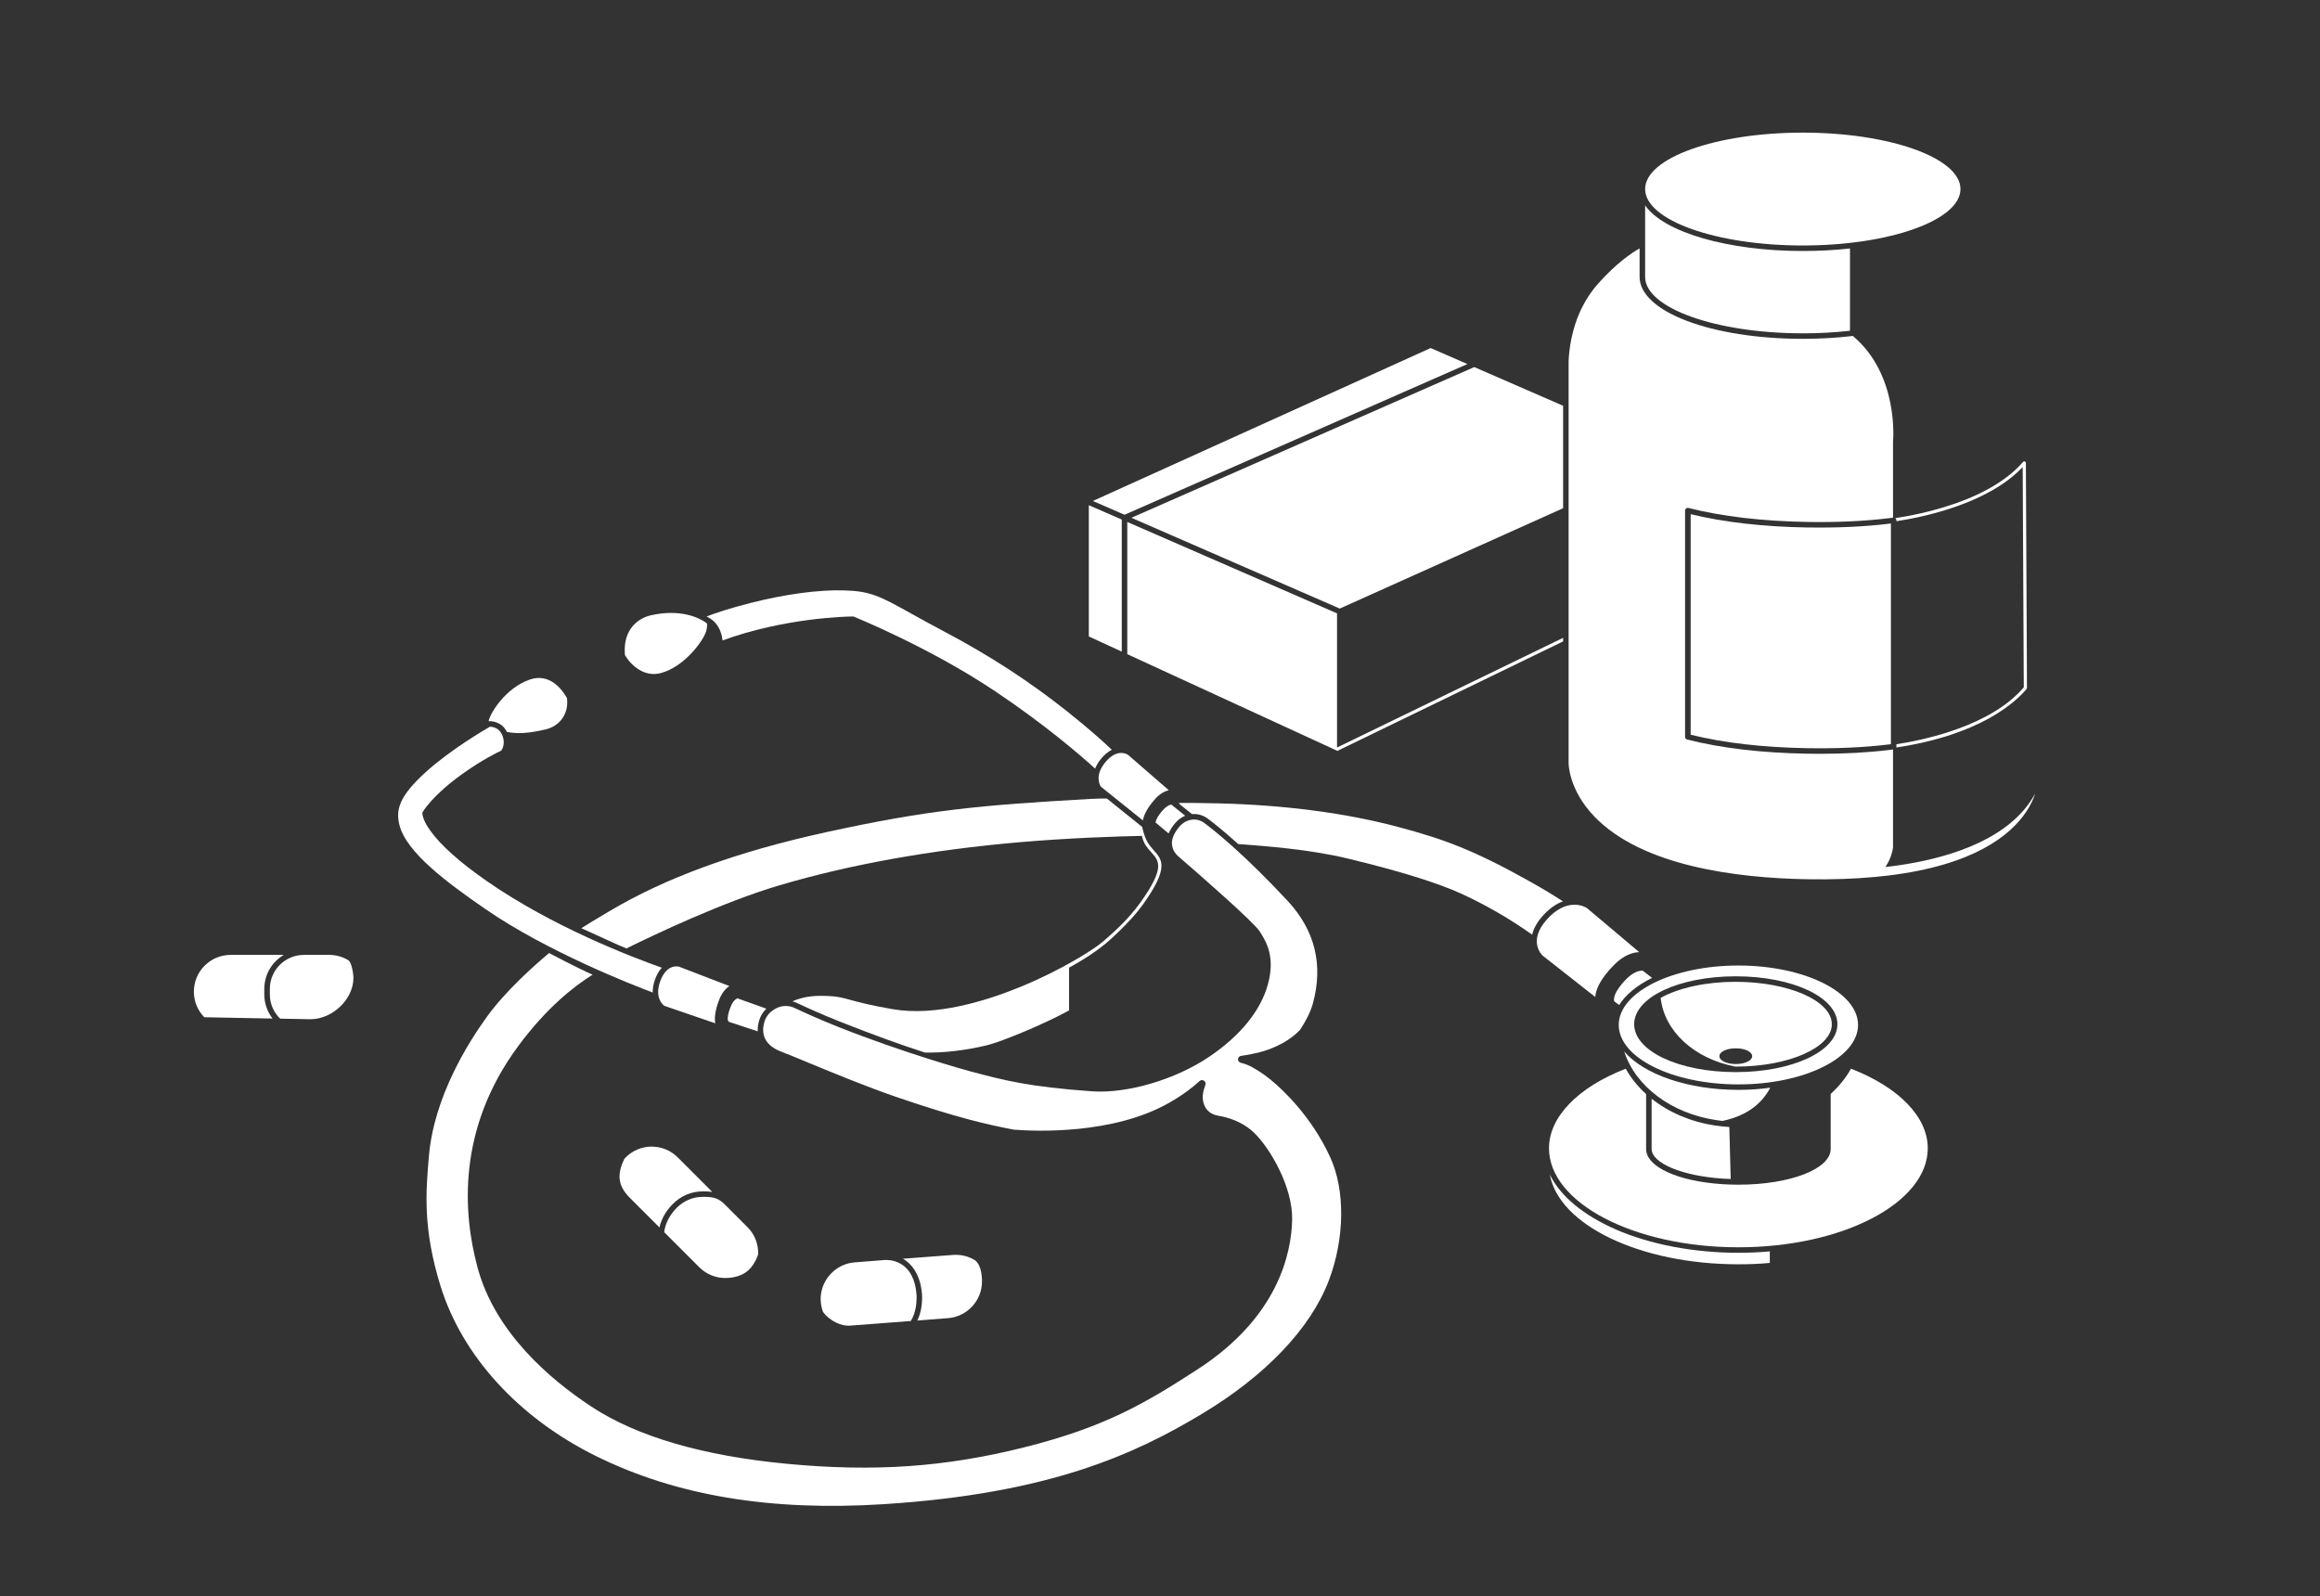 <?xml version="1.0" encoding="UTF-8"?> <svg xmlns="http://www.w3.org/2000/svg" width="465" height="320" viewBox="0 0 465 320" fill="none"><rect x="0" y="0" width="465" height="320" fill="#333333" stroke="none"/><path d="M263.339 119.727L268.529 121.989L313.297 101.871V81.336L295.488 73.582L226.767 103.79L263.339 119.727Z" fill="white"></path><path d="M225.389 103.182L294.11 72.974L286.746 69.766L219.042 100.421L225.389 103.182Z" fill="white"></path><path d="M218.233 127.577L224.836 130.617V104.147L218.233 101.27V127.577Z" fill="white"></path><path d="M313.297 128.571V127.856L267.983 149.839V122.95L225.941 104.629V131.128L268.059 150.513L268.919 150.094L313.297 128.571Z" fill="white"></path><path d="M406.06 162.807C407.019 161.389 407.588 160.081 407.925 159.035C407.304 160.209 406.519 161.343 405.589 162.424C399.183 169.829 387.384 172.648 378.607 173.712L377.886 173.793L378.02 173.584C378.224 173.27 378.404 172.956 378.555 172.654C379.305 171.131 379.421 169.852 379.421 169.84V150.229C379.148 150.264 378.88 150.299 378.601 150.334C374.411 150.845 369.743 151.101 364.739 151.101C363.919 151.101 363.07 151.095 362.21 151.078C353.044 150.921 344.947 149.968 338.158 148.241C337.914 148.177 337.74 147.962 337.74 147.706V102.357C337.74 102.189 337.821 102.026 337.955 101.921C338.094 101.817 338.268 101.782 338.431 101.823C345.145 103.526 353.148 104.467 362.228 104.624C368.151 104.723 373.608 104.473 378.468 103.886H378.532C378.828 103.84 379.124 103.805 379.421 103.764V88.553C379.433 88.407 380.682 75.155 371.371 67.343C368.145 67.726 364.768 67.918 361.332 67.918C342.994 67.918 328.626 62.466 328.626 55.503V49.789C327.033 50.69 323.987 52.742 320.343 56.816C319.087 58.217 318 59.821 317.111 61.588C314.925 65.954 314.472 70.296 314.396 72.493V152.955C314.396 153.007 314.362 158.268 319.552 163.668C329.125 173.624 348.045 176.002 362.228 176.246C367.133 176.327 371.76 176.17 375.986 175.769L376.026 175.763C376.986 175.67 377.759 175.589 378.468 175.502C395.597 173.427 402.921 167.451 406.054 162.801L406.06 162.807Z" fill="white"></path><path d="M391.836 100.94C387.006 102.638 382.373 103.486 379.868 103.858C379.886 103.87 379.897 103.882 379.909 103.893C380.031 103.998 380.101 104.149 380.101 104.312V104.474C385.419 103.666 398.195 101.045 405.216 93.826L405.414 93.623V93.907L405.629 137.774L405.6 137.809C398.997 145.546 385.646 148.336 380.101 149.184V149.672C380.101 149.731 380.089 149.783 380.072 149.835C396.876 147.313 403.932 140.797 406.193 138.1C406.24 138.042 406.269 137.966 406.269 137.89L406.048 92.797C406.048 92.663 405.96 92.547 405.838 92.501C405.716 92.454 405.571 92.489 405.484 92.594C402.519 96.006 397.928 98.819 391.836 100.952V100.94Z" fill="white"></path><path d="M361.338 66.82C364.558 66.82 367.737 66.646 370.795 66.297V49.807C367.743 50.144 364.564 50.313 361.338 50.313C346.33 50.313 333.461 46.57 329.735 41.164V55.504C329.735 61.74 343.912 66.815 361.338 66.815V66.82Z" fill="white"></path><path d="M361.338 49.208C378.764 49.208 392.94 44.134 392.94 37.897C392.94 31.66 378.764 26.586 361.338 26.586C343.912 26.586 329.735 31.66 329.735 37.897C329.735 44.134 343.912 49.208 361.338 49.208Z" fill="white"></path><path d="M362.222 105.734C353.364 105.583 345.505 104.688 338.861 103.066V147.276C345.482 148.915 353.346 149.822 362.245 149.973C368.174 150.072 373.643 149.822 378.485 149.235C378.66 149.212 378.828 149.194 378.997 149.171V104.932L378.613 104.979C373.713 105.577 368.197 105.827 362.222 105.729V105.734Z" fill="white"></path><path d="M323.859 246.443C317.396 243.629 312.74 239.758 310.642 235.469C312.478 245.6 328.788 253.429 348.423 253.429C350.719 253.429 352.84 253.336 354.724 253.15V250.843C352.619 251.029 350.498 251.122 348.423 251.122C339.506 251.122 330.782 249.459 323.853 246.449L323.859 246.443Z" fill="white"></path><path d="M101.6 146.718C103.733 147.143 106.058 146.991 109.354 146.213C112.301 145.521 114.056 142.929 113.632 139.918C112.737 138.319 110.232 134.814 106.163 136.227C101.461 137.86 98.305 142.748 97.927 144.568C97.956 144.562 97.985 144.556 98.008 144.556C98.27 144.544 100.56 144.527 101.589 146.718H101.6Z" fill="white"></path><path d="M370.998 214.215C369.969 216.057 368.598 217.76 366.924 219.278V230.31C366.924 234.326 358.798 237.471 348.428 237.471C347.388 237.471 346.324 237.436 345.272 237.372C336.239 236.785 329.933 233.884 329.933 230.31V219.307C328.259 217.79 326.881 216.081 325.847 214.221C316.215 217.964 310.467 223.922 310.467 230.164C310.467 241.109 327.497 250.02 348.422 250.02C369.347 250.02 386.384 241.115 386.384 230.164C386.384 223.922 380.635 217.964 370.998 214.221V214.215Z" fill="white"></path><path d="M343.778 225.617C338.942 224.884 334.542 223.024 331.037 220.234V230.302C331.037 233.167 337.187 235.731 345.342 236.259C345.83 236.289 346.336 236.312 346.888 236.329L346.609 225.907C345.615 225.849 344.667 225.75 343.784 225.611L343.778 225.617Z" fill="white"></path><path d="M331.125 196.024L329.241 194.559C328.474 194.542 327.236 194.867 325.661 196.565C323.644 198.738 323.382 200.011 323.528 200.703L324.533 201.459C325.806 199.401 328.079 197.529 331.119 196.024H331.125Z" fill="white"></path><path d="M313.263 180.675C311.316 179.414 309.177 178.124 306.904 176.845C295.401 170.381 289.385 168.202 280.242 165.766C269.739 162.97 257.649 161.378 244.309 161.035C240.188 160.93 237.712 160.936 236.346 160.959C236.329 161 236.306 161.041 236.288 161.076L238.869 163.156C238.869 163.156 238.892 163.18 238.904 163.186C240.002 163.081 241.159 163.406 242.066 164.086C243.065 164.836 245.181 166.487 248.18 169.196C253.528 169.585 262.45 170.236 270.198 172.108C280.562 174.607 288.234 176.996 293.006 179.193C297.901 181.448 302.638 184.192 307.09 187.354C307.387 186.087 308.113 184.802 309.258 183.535C310.514 182.146 311.856 181.181 313.263 180.675Z" fill="white"></path><path d="M141.631 123.561C141.927 123.718 142.2 123.881 142.439 124.037C142.747 124.241 143.026 124.479 143.293 124.77C144.328 125.88 144.7 127.316 144.828 128.374C157.121 123.886 169.415 123.578 170.897 123.578C170.99 123.578 171.042 123.578 171.048 123.578C171.193 123.636 186.189 129.67 199.547 138.621C209.666 145.404 216.786 151.6 219.495 154.071C219.762 153.396 220.146 152.757 220.669 152.118C221.349 151.286 222.076 150.67 222.837 150.293C221.198 148.717 218.321 146.119 213.781 142.51C206.283 136.558 198.314 131.384 189.427 126.688C186.678 125.235 184.452 123.997 182.661 123.003C176.39 119.521 174.501 118.469 169.054 118.341C163.986 118.208 157.394 119.103 150.495 120.846C146.316 121.904 143.404 122.887 141.637 123.561H141.631Z" fill="white"></path><path d="M237.554 163.521L234.764 161.277C234.177 161.376 233.55 161.818 232.893 162.597C232.137 163.492 231.701 164.259 231.597 164.869L234.224 167.067C234.538 166.334 234.997 165.613 235.596 164.933C236.154 164.294 236.81 163.817 237.554 163.521Z" fill="white"></path><path d="M125.233 131.044C125.239 131.143 125.251 131.236 125.263 131.329C126.652 133.619 129.267 135.758 132.458 134.915C137.225 133.654 141.049 128.341 141.567 126.447C141.677 126.051 141.735 125.551 141.735 125.028C141.596 124.895 141.456 124.778 141.305 124.68C140.026 123.831 136.417 122.012 130.5 123.325C127.739 123.941 124.902 126.29 125.239 131.044H125.233Z" fill="white"></path><path d="M147.81 200.113C147.217 200.352 146.723 201.008 146.334 202.072C145.962 203.078 145.81 203.891 145.869 204.496C145.962 204.647 146.049 204.763 146.107 204.833L151.867 206.734C151.838 206.048 151.931 205.31 152.158 204.554C152.425 203.647 152.907 202.857 153.599 202.194L147.816 200.119L147.81 200.113Z" fill="white"></path><path d="M266.321 256.725C269.541 248.279 269.652 238.549 266.6 231.934C262.781 223.652 257.01 218.345 254.696 216.444L254.656 216.415C254.656 216.415 254.568 216.34 254.458 216.252C253.946 215.84 253.627 215.613 253.569 215.572L253.534 215.543C252.737 214.968 251.871 214.41 250.976 213.916C250.29 213.532 249.453 213.212 248.686 213.038C248.349 212.962 248.128 212.666 248.14 212.323C248.151 211.98 248.401 211.701 248.738 211.655C249.988 211.463 251.778 211.149 253.208 210.719C257.26 209.498 259.556 207.516 260.567 206.441C261.834 204.517 262.706 202.744 263.13 201.192C265.269 193.421 263.572 186.487 258.085 180.587C249.488 171.345 243.554 166.59 241.397 164.98C240.624 164.399 239.659 164.161 238.753 164.323C237.84 164.486 237.055 164.934 236.422 165.66C235.718 166.468 235.242 167.294 235.009 168.113C234.655 169.351 235.097 170.729 236.125 171.618C240.653 175.536 251.319 184.847 252.511 186.742C253.749 188.707 255.62 191.677 254.167 197.164C252.755 202.5 248.663 207.58 242.327 211.852C235.556 216.421 225.901 219.257 218.827 218.752C206.075 217.833 201.378 216.584 194.264 214.695C193.589 214.514 181.232 211.091 167.91 205.807C164.277 204.366 160.946 202.843 159.284 202.058C158.139 201.518 156.837 201.512 155.721 202.047C154.413 202.674 153.565 203.616 153.204 204.854C152.181 208.371 154.553 210.062 156.721 210.858C157.61 211.19 159.313 211.893 161.47 212.788C166.3 214.788 173.571 217.804 179.709 219.908C192.148 224.163 198.152 225.477 203.238 226.447C207.679 226.79 223.082 227.418 234.236 221.112C237.311 219.374 239.293 217.752 240.415 216.706C240.665 216.467 241.031 216.438 241.316 216.63C241.607 216.822 241.717 217.171 241.589 217.496C241.188 218.554 241.014 219.461 241.072 220.187C241.328 223.332 244.007 223.611 244.118 223.623C244.17 223.623 244.216 223.646 244.269 223.669C245.867 223.931 248.878 224.71 251.296 227.005C254.609 230.162 259.125 237.997 258.986 244.495C258.841 251.191 256.202 263.979 240.119 274.43C229.569 281.283 221.443 286.078 205.226 290.135C189.416 294.088 175.239 295.07 157.819 293.431C140.876 291.832 127.652 287.967 118.515 281.945C110.046 276.365 99.218 267.007 95.73 254.127C92.713 242.978 91.667 226.221 103.85 209.713C109.541 202 115.08 197.67 118.783 195.38C115.929 194.136 110.709 191.386 110.052 191.038C106.983 193.613 101.357 198.629 97.672 203.703C93.742 209.109 87 219.926 85.977 231.661C85.355 238.805 84.71 246.193 88.284 257.754C92.621 271.791 103.984 284.23 119.463 291.873C135.511 299.801 154.355 302.957 177.076 301.516C210.242 299.406 227.395 291.547 240.99 283.363C253.691 275.726 262.683 266.263 266.315 256.731L266.321 256.725Z" fill="white"></path><path d="M196.827 256.894C196.827 256.678 196.821 256.498 196.804 256.33V256.231C196.74 255.435 196.612 253.58 195.45 252.633C194.136 251.813 192.59 251.436 191.021 251.552L180.971 252.313C183.162 253.563 184.545 256.12 184.795 259.41C184.813 259.602 184.819 259.817 184.819 260.061C184.819 261.846 184.493 263.404 183.86 264.694L190.021 264.223C193.834 263.932 196.821 260.712 196.821 256.894H196.827Z" fill="white"></path><path d="M130.628 229.836C128.663 229.836 126.809 230.603 125.42 231.992C125.327 232.085 125.246 232.184 125.159 232.277L125.112 232.335C123.851 235.026 123.548 237.369 126.17 240.037L132.174 246.041C132.552 244.338 133.488 242.699 134.9 241.292C136.499 239.694 138.626 238.81 140.881 238.81C141.585 238.81 142.189 238.828 142.753 238.915L135.836 231.998C134.447 230.609 132.593 229.842 130.628 229.842V229.836Z" fill="white"></path><path d="M52.979 198.205C52.979 195.398 54.467 192.834 56.885 191.41H46.219C44.248 191.41 42.406 192.177 41.017 193.567C39.628 194.956 38.86 196.81 38.86 198.775C38.86 200.739 39.599 202.518 40.947 203.907L54.63 204.169C53.56 202.791 52.973 201.088 52.973 199.35V198.211L52.979 198.205Z" fill="white"></path><path d="M69.858 192.503C68.696 191.788 67.37 191.41 66.016 191.41H60.924C57.152 191.41 54.089 194.456 54.089 198.205V199.344C54.089 201.181 54.821 202.901 56.147 204.192L62.197 204.308C66.638 204.308 70.835 200.297 70.835 196.049C70.835 195.066 70.463 192.974 69.858 192.503Z" fill="white"></path><path d="M140.247 254.104C141.631 255.441 143.45 256.179 145.362 256.179C146.653 256.179 149.047 255.906 150.53 254.064C151.401 252.988 151.727 252.082 151.884 251.646C151.913 251.57 151.93 251.512 151.954 251.454C152.023 249.419 151.303 247.513 149.908 246.071L145.287 241.45C143.903 240.061 142.834 239.91 140.881 239.91C138.928 239.91 137.074 240.677 135.679 242.067C134.226 243.514 133.325 245.258 133.127 246.99L140.241 254.104H140.247Z" fill="white"></path><path d="M177.152 252.582L171.275 253.047C168.259 253.285 165.655 255.407 164.789 258.319C164.591 258.987 164.486 259.685 164.486 260.382C164.486 260.597 164.492 260.777 164.51 260.946C164.562 261.638 164.713 262.318 164.957 262.975C166.404 264.928 168.788 265.846 170.299 265.73L174.804 265.387C174.885 265.387 178.744 265.085 182.557 264.794C183.569 263.166 183.72 261.132 183.72 260.057C183.72 259.842 183.714 259.661 183.697 259.493C183.208 253.058 178.925 252.559 177.623 252.559C177.466 252.559 177.303 252.564 177.146 252.576L177.152 252.582Z" fill="white"></path><path d="M80.054 165.349C81.425 170.883 89.644 176.945 97.247 182.194C109.721 190.814 127.048 197.533 130.826 198.951C130.803 198.143 130.954 197.283 131.274 196.382C131.622 195.394 132.081 194.586 132.645 193.976C126.368 191.755 110.691 185.722 97.654 176.672C92.155 172.853 88.302 169.418 86.203 166.453C84.599 164.187 84.646 163.036 84.657 162.914C84.675 162.733 86.668 159.467 92.452 155.293C96.596 152.306 99.805 150.766 100.479 150.452C100.723 150.091 101.357 148.906 100.63 147.261C100.002 145.837 98.648 145.68 98.195 145.668C97.282 146.191 90.301 150.26 85.332 154.77C79.938 159.664 79.31 162.356 80.054 165.361V165.349Z" fill="white"></path><path d="M146.188 197.653L136.097 193.77C135.853 193.706 133.557 193.212 132.313 196.74C131.186 199.949 132.784 201.349 133.156 201.623L143.363 205.122C143.2 204.256 143.235 202.785 144.119 200.466C144.711 198.902 145.537 198.083 146.182 197.659L146.188 197.653Z" fill="white"></path><path d="M328.555 190.859L318.035 181.995C317.878 181.896 316.948 181.355 315.564 181.355C313.67 181.355 311.821 182.338 310.072 184.273C306.148 188.621 309.049 191.423 309.171 191.539L319.744 199.851C319.819 198.52 320.575 196.375 323.516 193.405C325.492 191.405 327.3 190.9 328.555 190.859Z" fill="white"></path><path d="M354.822 218.035C352.729 218.32 350.578 218.465 348.428 218.465C338.477 218.465 329.601 215.466 325.544 210.781C327.822 217.797 334.978 223.162 343.946 224.522C344.33 224.58 344.76 224.638 345.248 224.691C349.823 223.708 352.956 221.529 354.822 218.029V218.035Z" fill="white"></path><path d="M348.429 193.539C335.205 193.539 324.446 198.881 324.446 205.455C324.446 212.029 335.205 217.37 348.429 217.37C361.652 217.37 372.411 212.023 372.411 205.455C372.411 198.887 361.652 193.539 348.429 193.539ZM347.906 214.906C336.484 214.906 327.539 210.686 327.539 205.304C327.539 199.921 336.484 195.701 347.906 195.701C359.327 195.701 368.273 199.921 368.273 205.304C368.273 210.686 359.327 214.906 347.906 214.906Z" fill="white"></path><path d="M347.905 196.801C342.023 196.801 336.542 197.975 332.851 200.021C333.56 206.699 339.57 212.233 347.835 213.802H347.858H347.899C358.519 213.802 367.156 209.989 367.156 205.304C367.156 200.62 358.519 196.807 347.899 196.807L347.905 196.801ZM347.905 213.285C346.062 213.285 344.621 212.593 344.621 211.71C344.621 210.826 346.062 210.135 347.905 210.135C349.748 210.135 351.189 210.826 351.189 211.71C351.189 212.593 349.748 213.285 347.905 213.285Z" fill="white"></path><path d="M231.3 170.504C229.893 168.917 229.51 168.156 228.911 165.744L221.849 160.065C220.791 160.053 219.733 160.082 218.611 160.141C196.489 161.402 186.183 162.303 165.566 166.819C147.542 170.772 133.278 175.985 121.955 182.763L120.921 183.379C119.165 184.425 117.642 185.344 116.515 186.059C117.636 186.576 118.665 187.041 119.712 187.506C120.833 188.006 121.891 188.482 122.798 188.912C123.536 189.261 124.466 189.668 125.559 190.116C131.04 187.407 144.903 180.804 156.243 177.456C170.449 173.265 186.613 170.365 204.283 168.83C214.333 167.958 223.941 167.656 228.777 167.552H228.87L228.894 167.645C229.219 169.15 230.004 170.01 230.631 170.702C230.701 170.777 230.765 170.853 230.829 170.923C232.335 172.62 233.52 173.963 228.58 180.897C226.156 184.292 223.215 186.866 221.634 188.25L221.233 188.604C219.245 190.366 212.572 194.51 204.574 197.8C197.605 200.665 187.503 203.775 178.935 202.293C174.279 201.485 172.041 200.869 170.408 200.421C168.461 199.886 167.484 199.619 164.346 199.619C161.829 199.619 159.992 200.189 158.83 200.723C159.161 200.811 159.475 200.921 159.765 201.061C161.41 201.834 164.712 203.351 168.327 204.781C174.831 207.356 180.406 209.384 185.364 210.983C189.107 211.081 193.687 210.535 197.925 209.495C200.848 208.774 209.439 205.211 214.275 202.537V193.969L214.339 193.934C217.367 192.255 219.53 190.831 221.541 189.191L221.628 189.116C222.308 188.57 226.563 184.815 229.062 181.333L229.085 181.304C234.346 173.934 232.939 172.353 231.312 170.516L231.3 170.504Z" fill="white"></path><path d="M234.259 158.396L226.099 151.316C225.855 151.154 223.872 149.945 221.524 152.816C219.368 155.449 220.402 157.309 220.658 157.693L229.069 164.453C229.214 163.587 229.743 162.215 231.365 160.332C232.458 159.065 233.51 158.576 234.265 158.396H234.259Z" fill="white"></path></svg> 
